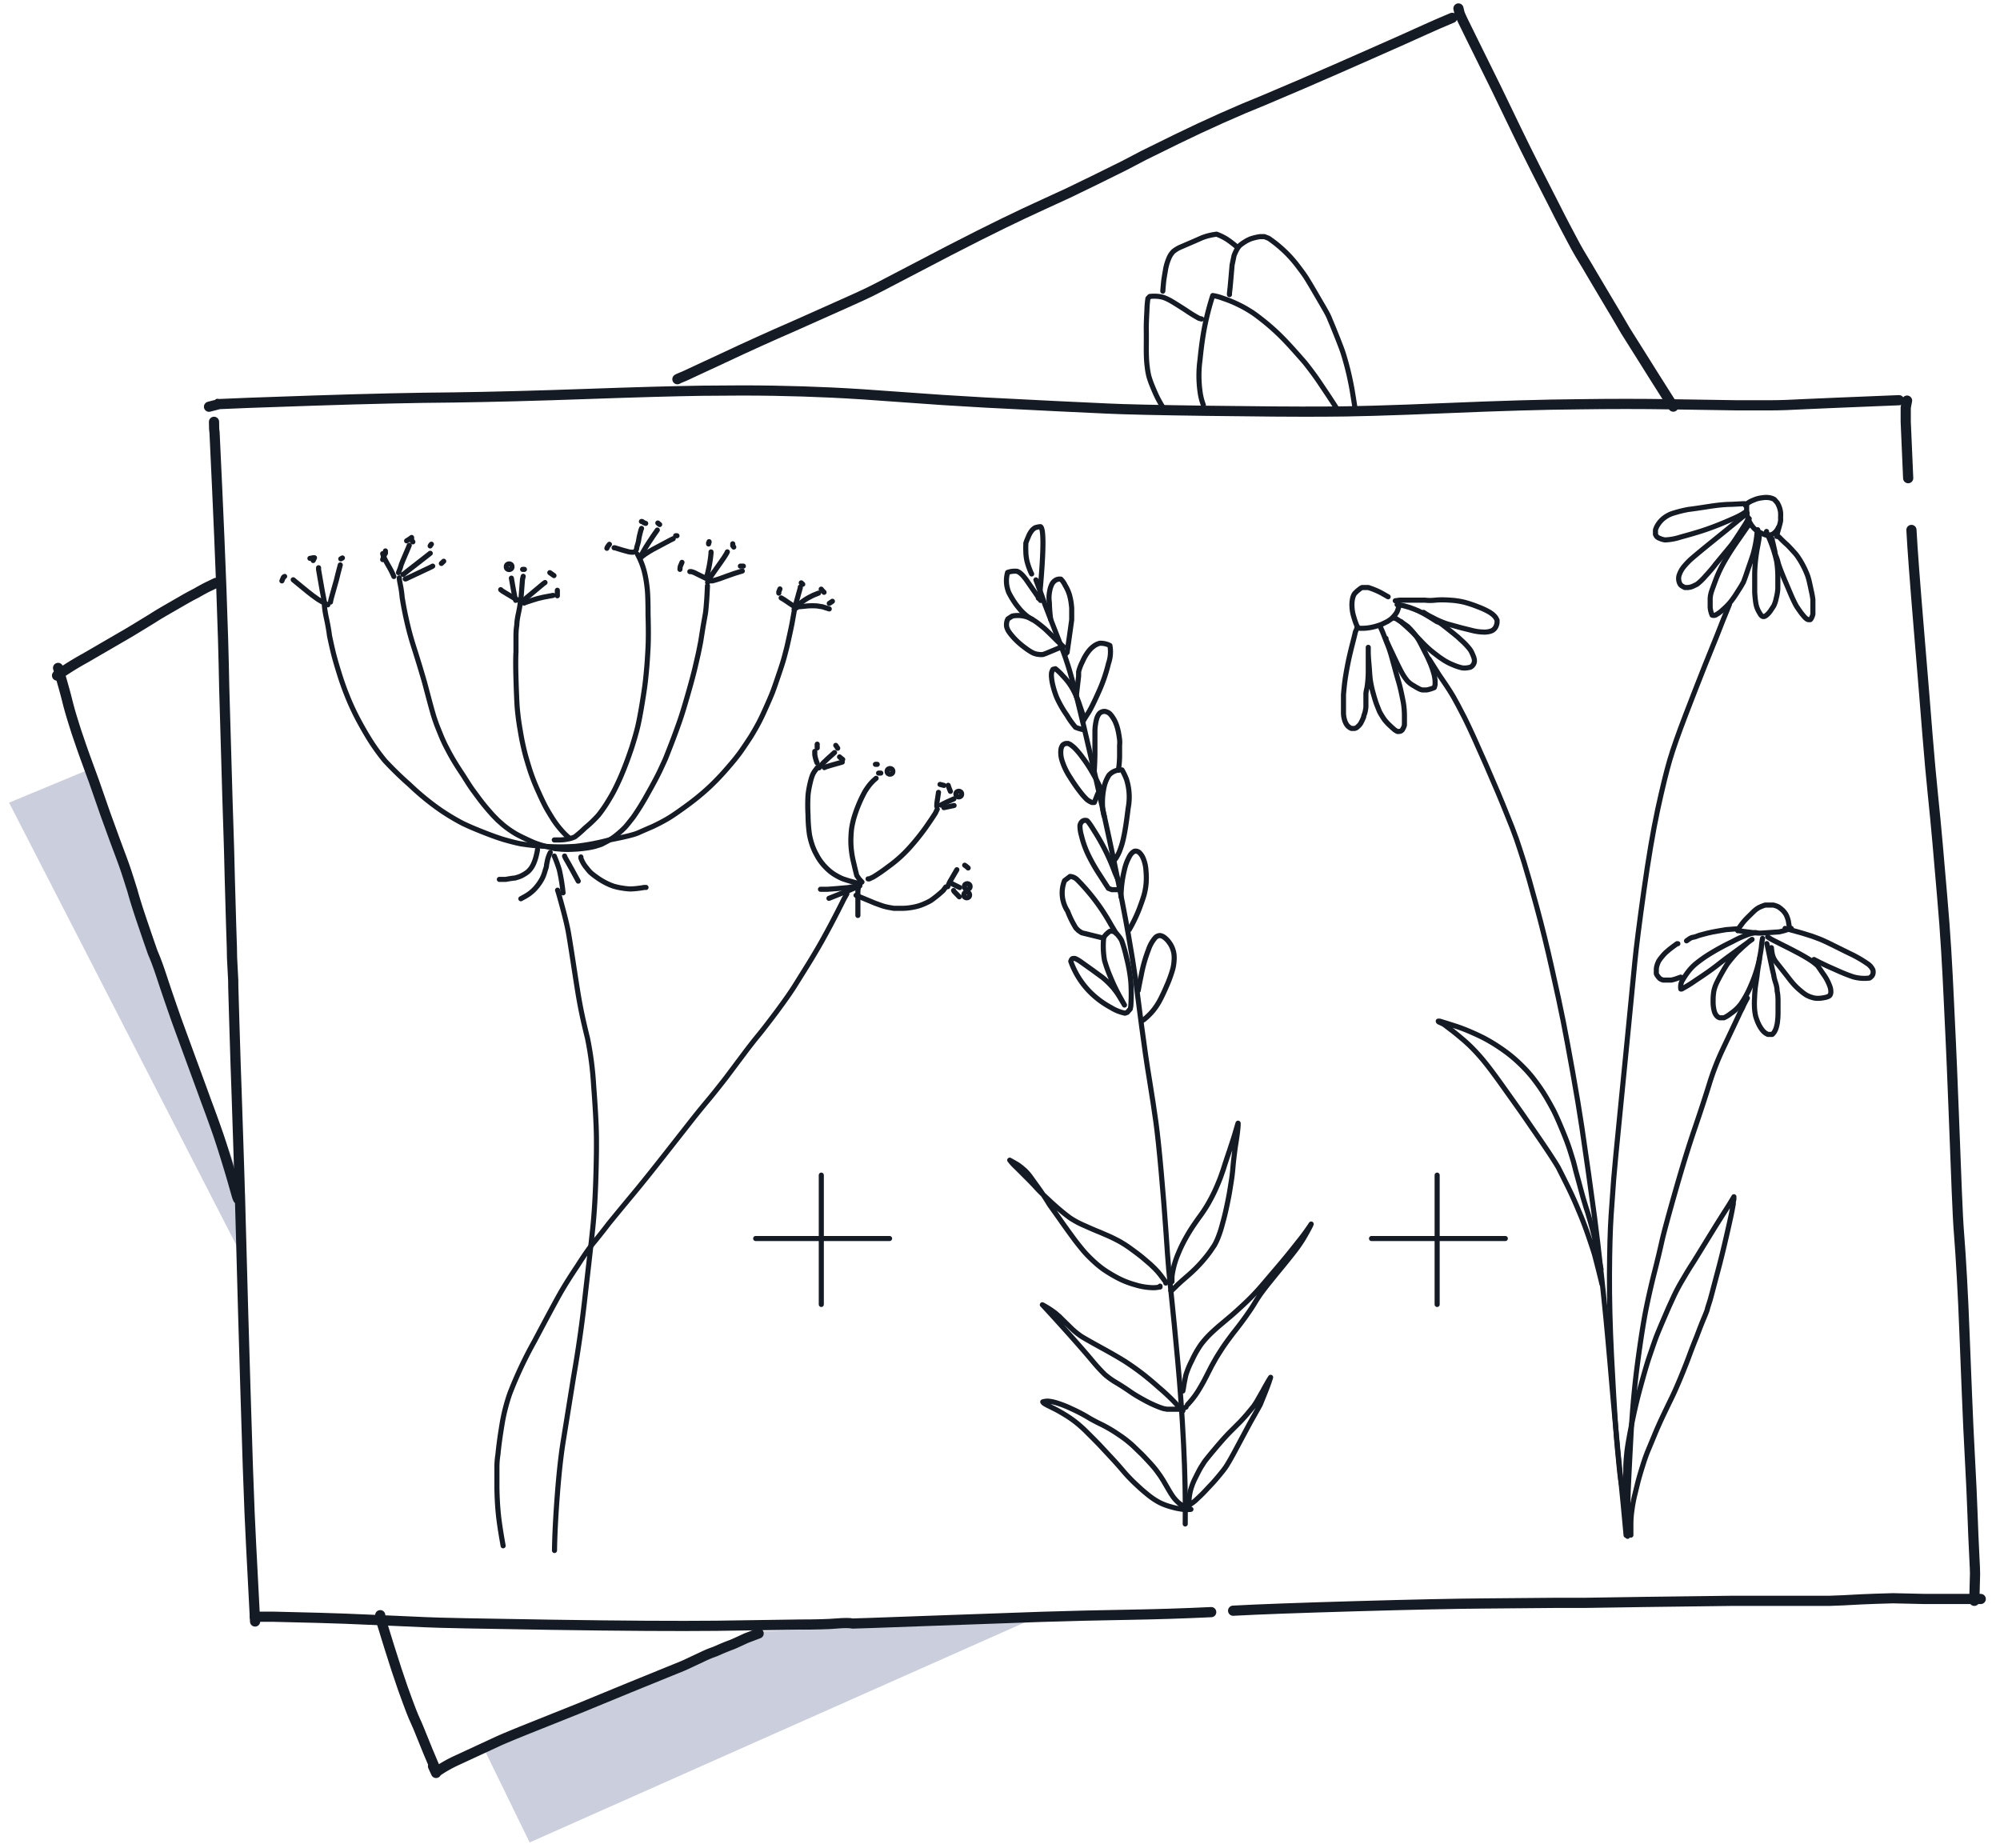 <svg id="Layer_1" data-name="Layer 1" xmlns="http://www.w3.org/2000/svg" viewBox="0 0 196.25 181.33"><defs><style>.cls-1{fill:#cbcfdd;}.cls-2{stroke:#000;stroke-width:0.1px;}.cls-3,.cls-4{fill:none;stroke:#151b24;stroke-linecap:round;stroke-linejoin:round;}.cls-3{stroke-width:0.5px;}</style></defs><title>Skica_homepage_trvalka</title><polygon class="cls-1" points="24.14 124.03 0.89 78.76 8.79 75.48 24.05 117.19 24.14 124.03"/><polygon class="cls-1" points="47.44 171.5 51.97 180.79 100.83 159.08 74.94 160.06 47.44 171.5"/><circle id="STROKE_78d30513-31bf-49b7-9cdf-35fd7a85a2ac" data-name="STROKE 78d30513-31bf-49b7-9cdf-35fd7a85a2ac" class="cls-2" cx="21.33" cy="39.36" r="0.18"/><path id="STROKE_7c3b68a7-7396-4cd0-acf8-956a126ff435" data-name="STROKE 7c3b68a7-7396-4cd0-acf8-956a126ff435" class="cls-3" d="M118.08,39.74a5.8,5.8,0,0,1-.33-1.34,11.45,11.45,0,0,1,0-3.08q.19-1.89.44-3.18A27.81,27.81,0,0,1,119,29a4.82,4.82,0,0,1,1,.27,11.56,11.56,0,0,1,1.27.5q.53.25.85.43t.73.44q.4.26,1.14.85t1.42,1.24q.68.65,1.53,1.6t1.11,1.26q.25.31.62.8t.82,1.15l.85,1.27q.4.6,1,1.55"/><path id="STROKE_2b76f112-3207-4e20-ae69-7e60bbd974ee" data-name="STROKE 2b76f112-3207-4e20-ae69-7e60bbd974ee" class="cls-3" d="M117.91,31.3l-.25-.06a14.35,14.35,0,0,1-1.3-.8q-1.24-.8-1.62-1a4.73,4.73,0,0,0-.56-.25,2.91,2.91,0,0,0-.48-.1,3.66,3.66,0,0,0-.88,0l-.18.19a9.59,9.59,0,0,0-.1,1.23q-.07,1.22-.06,1.83t0,1.82q0,1.21.09,1.81a6.7,6.7,0,0,0,.16.94,8.2,8.2,0,0,0,.3.87q.21.52.43,1t.7,1.28"/><path id="STROKE_43b27d61-248f-43da-908d-83f154c136dd" data-name="STROKE 43b27d61-248f-43da-908d-83f154c136dd" class="cls-3" d="M120.64,28.91v-.13l.07-.62.07-.78.12-1.38.19-.92a4.64,4.64,0,0,1,.3-.64,2.17,2.17,0,0,1,.22-.31,2.91,2.91,0,0,1,.45-.34,3.47,3.47,0,0,1,.66-.35,5.17,5.17,0,0,1,.92-.22l.43,0,.41.16a12.17,12.17,0,0,1,1.4,1.11,11.4,11.4,0,0,1,1.38,1.5q.64.83.89,1.22t.87,1.45q.62,1.06,1,1.72t.49,1q.15.33.59,1.43t.6,1.55q.16.45.38,1.25t.37,1.51q.15.7.23,1.17t.33,2.06"/><path id="STROKE_e3abd219-884e-42c4-9312-a88bfaa8f17c" data-name="STROKE e3abd219-884e-42c4-9312-a88bfaa8f17c" class="cls-3" d="M114.1,28.57q.06-.74.09-1t.16-1a5,5,0,0,1,.34-1.21,2.08,2.08,0,0,1,.45-.69,3,3,0,0,1,.74-.44l.74-.32.56-.24.77-.34a5.91,5.91,0,0,1,1.43-.35,5.55,5.55,0,0,1,1,.49,9.72,9.72,0,0,1,.9.68"/><path id="STROKE_dd353c6f-5e47-4b99-98d8-acef12b2b73c" data-name="STROKE dd353c6f-5e47-4b99-98d8-acef12b2b73c" class="cls-4" d="M20.51,39.91l1-.26q1.12-.07,9.22-.34T44.5,39q5.72-.08,13-.34t11.41-.32q4.12-.05,7,0t5.68.18q2.76.13,6.82.44t8.27.54l6.9.35,5.1.24q2.4.12,9.79.22t11.36.08q4,0,12-.34t13-.38q4.91-.07,9.06,0l6.46.1q2.31,0,3.5,0t3.38-.12l2.76-.12,6.35-.26"/><path id="STROKE_d52f3fab-6dc1-4842-9cdf-9db431ddb394" data-name="STROKE d52f3fab-6dc1-4842-9cdf-9db431ddb394" class="cls-4" d="M21,41.39q0,.78.05,1l.26,5.57q.21,4.55.41,9.78T22,67.4q.13,4.44.19,6.54t.13,4.5q.07,2.4.11,3.43t.12,4.4q.09,3.37.13,4.52t.07,2.13q0,1,.08,2.24t.06,1.65q0,.38.09,3.12t.14,4.52q.06,1.77.09,2.57t.15,4.52q.13,3.72.28,9.29t.22,8l.22,7.42q.15,5,.24,7.67t.17,4.52q.08,1.86.15,3.17t.14,2.69q.07,1.39.25,4.81"/><path id="STROKE_0d12fdc7-3233-4b3b-a2c5-1078d0b50064" data-name="STROKE 0d12fdc7-3233-4b3b-a2c5-1078d0b50064" class="cls-4" d="M25,158.64l1.8,0,4.46.11q2.83.08,4.87.18l2.95.13,2.68.12q1.77.09,12.31.25t16.26.1l8.1-.12q2.39,0,3.62-.1t1.6,0q.38,0,7.43-.26l11.21-.4q4.15-.13,8.36-.2t8.2-.26"/><path id="STROKE_783de203-b8a7-4483-8a3c-2f8f0731fe82" data-name="STROKE 783de203-b8a7-4483-8a3c-2f8f0731fe82" class="cls-4" d="M121,158.05q3.66-.2,12-.44t12.71-.27l7-.06,2.81,0,5.92-.09,8.69-.11,5.71,0,3.71,0,1.33-.05,1.69-.09q1.22-.06,3.17-.11l3.17.07h2.51l2.94,0"/><path id="STROKE_4824f288-ec01-44a2-88fa-a249cc08cb4f" data-name="STROKE 4824f288-ec01-44a2-88fa-a249cc08cb4f" class="cls-4" d="M187.13,39.31,187,40l0,1.39q0,.26.24,5.53"/><path id="STROKE_33ba0f5b-c53c-439c-995f-afda43f037b6" data-name="STROKE 33ba0f5b-c53c-439c-995f-afda43f037b6" class="cls-4" d="M187.56,52q.14,2.69.73,9.77t.85,10.41q.27,3.33.52,5.74t.46,4.78q.2,2.37.45,5.21t.4,5.34q.15,2.49.25,4.72t.19,4q.09,1.81.29,6.94t.31,8q.11,2.83.23,4.29t.27,4.13q.15,2.68.25,5.36l.24,6q.13,3.34.3,6.44t.25,5.36q.08,2.26.17,4t.08,1.94q0,.2-.07,2.65"/><path id="STROKE_79cf8a5f-cd5d-40bd-b035-907148bfc078" data-name="STROKE 79cf8a5f-cd5d-40bd-b035-907148bfc078" class="cls-4" d="M37.31,158.49l0,.24q.07.26.87,2.82t1.34,4.09q.55,1.53.81,2.2t.45,1.07q.19.4.56,1.33t.64,1.58l.71,1.68"/><path id="STROKE_803acb43-0954-4bb7-b8d6-54b686276174" data-name="STROKE 803acb43-0954-4bb7-b8d6-54b686276174" class="cls-4" d="M43,173.75a13.07,13.07,0,0,1,1.79-1l2.16-1,1.9-.88q.81-.37,3-1.25l5-2,4.86-2,3.44-1.4,1.82-.74q.44-.19,1.06-.49l1.13-.53q.51-.23.78-.32t.75-.31q.49-.21.91-.37a6.81,6.81,0,0,0,.63-.26l1-.46,1.21-.46"/><path id="STROKE_7ea898eb-922a-428d-aeda-968f5b7f7f93" data-name="STROKE 7ea898eb-922a-428d-aeda-968f5b7f7f93" class="cls-4" d="M23.36,117.64a2.28,2.28,0,0,1-.09-.22l-.06-.2-.31-1.09q-.28-1-.78-2.61T21.3,111q-.33-.94-.67-1.87l-.49-1.32q-.14-.4-1-2.74t-1.83-5q-.93-2.66-1.42-4.16T15,93.5q-.31-.87-1-2.9t-1-3.18q-.36-1.15-.58-1.82t-.55-1.55l-.61-1.64-.93-2.56L9.21,76.63l-.87-2.38Q8,73.3,7.86,72.88L7.56,72q-.16-.48-.46-1.45t-.52-1.87q-.22-.9-.88-3.14"/><path id="STROKE_60b9872e-415f-434b-a066-e54b49c29671" data-name="STROKE 60b9872e-415f-434b-a066-e54b49c29671" class="cls-4" d="M5.6,66.29a29.44,29.44,0,0,1,2.73-1.7l3.34-1.94q1.05-.6,1.94-1.15L15,60.65q.47-.31,1.34-.81l1.56-.9q.69-.4,1.32-.72.8-.46,1.26-.68l.71-.34"/><path id="STROKE_68516b37-a679-427e-8d36-bac7daa94972" data-name="STROKE 68516b37-a679-427e-8d36-bac7daa94972" class="cls-4" d="M66.47,37.21l.17-.09.51-.21L71,35.12Q74.44,33.5,77.89,32L83,29.72q1.66-.74,2.39-1.1t2.67-1.38l5.06-2.64q3.12-1.61,5.32-2.68t3.9-1.84l2.48-1.14,2.68-1.3,2.81-1.39,1.91-1,3.21-1.58q2.21-1.08,4.45-2.08T124,9.84l3.78-1.61,3.36-1.46,3.29-1.45,3.14-1.39,2.35-1.06q1.08-.49,2.58-1.12"/><path id="STROKE_8a89ec71-ba09-4080-9d03-0f502f8c7917" data-name="STROKE 8a89ec71-ba09-4080-9d03-0f502f8c7917" class="cls-4" d="M143.11.83l.11.46q.08.28,1.09,2.3t2.47,5q1.45,3,2.13,4.41t1.83,3.69l1.72,3.37q.56,1.12,1.18,2.3t.94,1.77q.33.6.64,1.11l.55.91.38.65,1.37,2.31q1.23,2.05,2,3.38L161.1,35q.71,1.15,3.09,4.9"/><path id="STROKE_bb0835b7-6dbf-4059-a41a-6e99b85f617d" data-name="STROKE bb0835b7-6dbf-4059-a41a-6e99b85f617d" class="cls-4" d="M42.49,173.31l.3.66"/><path id="STROKE_cc3da6fb-9dde-4b64-95d3-0a322fc0c428" data-name="STROKE cc3da6fb-9dde-4b64-95d3-0a322fc0c428" class="cls-3" d="M31.83,59.29q0,.44.21,1.42t.29,1.66q.14.68.33,1.49t.59,2.1q.39,1.28.91,2.55a24.6,24.6,0,0,0,1.24,2.57q.72,1.3,1.29,2.13t1.1,1.46A32.78,32.78,0,0,0,40.19,77a25,25,0,0,0,3.11,2.54,22.36,22.36,0,0,0,2,1.2q.77.39,2.17.94t2.21.77q.81.23,1.42.35a22.65,22.65,0,0,0,2.44.25,21.57,21.57,0,0,0,2.92,0,22.17,22.17,0,0,0,3.32-.63Q62,82,62.63,81.72t1.42-.62q.8-.38,1.42-.74t1.85-1.26a23.89,23.89,0,0,0,2.2-1.79,23.38,23.38,0,0,0,1.85-1.93q.88-1,1.38-1.72t.95-1.42q.45-.74.76-1.33t.72-1.52q.41-.92.59-1.37t.59-1.67q.42-1.22.57-1.77t.29-1.11q.13-.56.32-1.44t.23-1.15l.2-1.12"/><path id="STROKE_c52b3e5b-144f-4848-a157-37c3789bb21f" data-name="STROKE c52b3e5b-144f-4848-a157-37c3789bb21f" class="cls-3" d="M39.18,56.7q0,.18.11.71t.17,1.19q.1.66.27,1.5t.38,1.67q.21.83.51,1.77t.6,1.93q.3,1,.45,1.53l.48,1.81q.34,1.26.47,1.65t.22.63q.09.24.4,1t.6,1.3q.29.57.63,1.15t1,1.57q.62,1,.95,1.45t.68.92q.35.46.7.87t.59.67l.46.47.51.45q.29.24.59.45t.63.41q.33.19.92.47t1,.45a11,11,0,0,0,1.14.35l.79.2.69.06a9.73,9.73,0,0,0,1.15,0,11.41,11.41,0,0,0,1.14-.1,8.09,8.09,0,0,0,.93-.17l.49-.15.2-.07.57-.3a6.12,6.12,0,0,0,1-.69,8.83,8.83,0,0,0,.73-.67q.23-.25.81-1a25,25,0,0,0,1.41-2.28q.84-1.48,1.25-2.36t.5-1.09q.09-.22.48-1.22t.66-1.76q.28-.76.52-1.52t.64-2.17q.4-1.41.6-2.26t.33-1.43q.12-.58.23-1.15L69,61.43q.16-.9.21-1.18t.1-.93q.06-.65.11-1.84"/><path id="STROKE_5011e7f8-6f83-4bc6-91ec-b7290c35cd78" data-name="STROKE 5011e7f8-6f83-4bc6-91ec-b7290c35cd78" class="cls-3" d="M54.39,82.42l.33,0h.19a4.79,4.79,0,0,0,1-.13,3,3,0,0,0,.49-.17,10.73,10.73,0,0,0,1-.87A12.1,12.1,0,0,0,58.71,80a12.54,12.54,0,0,0,.76-1.06q.33-.52.6-1t.57-1.13q.3-.63.65-1.52t.72-2q.36-1.14.55-1.92T63,69.09q.23-1.4.31-2.08t.15-1.48q.07-.8.13-2t0-3.23q0-2-.1-2.7a11.33,11.33,0,0,0-.26-1.49,7.45,7.45,0,0,0-.67-1.71"/><path id="STROKE_e9a6f45c-58a7-489a-a2a0-b6c5fe20f61b" data-name="STROKE e9a6f45c-58a7-489a-a2a0-b6c5fe20f61b" class="cls-3" d="M55.81,82.19l-.1-.09a5.85,5.85,0,0,1-.64-.65,8.82,8.82,0,0,1-.93-1.26q-.45-.72-.68-1.17t-.53-1.11q-.3-.66-.47-1.08t-.35-.93q-.18-.51-.49-1.58a23.82,23.82,0,0,1-.56-2.58,24.67,24.67,0,0,1-.32-2.46q-.06-1-.11-2.72t0-2.58q0-.81,0-1.5t.08-1.12q0-.43.16-1.17t.23-1.41"/><path id="STROKE_6e859872-39bc-4c5c-9311-c709a565852e" data-name="STROKE 6e859872-39bc-4c5c-9311-c709a565852e" class="cls-3" d="M52.74,83.37q0,.09-.09.47a4.55,4.55,0,0,1-.23.76,2.63,2.63,0,0,1-.31.59,2.55,2.55,0,0,1-.28.32,2.5,2.5,0,0,1-.4.28,2.76,2.76,0,0,1-.51.25l-.4.12q-.17,0-.9.13H49"/><path id="STROKE_d4c7e34a-c539-462c-81cb-19381c1f12ef" data-name="STROKE d4c7e34a-c539-462c-81cb-19381c1f12ef" class="cls-3" d="M54,83.65a3.45,3.45,0,0,0-.27.72l-.1.49q0,.21-.12.5a5.16,5.16,0,0,1-.19.59,3.64,3.64,0,0,1-.36.66,4.57,4.57,0,0,1-.5.63,3.79,3.79,0,0,1-.51.45,4.69,4.69,0,0,1-.53.33l-.31.17"/><path id="STROKE_2fdabccf-c355-49aa-aef7-189b76b8e771" data-name="STROKE 2fdabccf-c355-49aa-aef7-189b76b8e771" class="cls-3" d="M54.39,84a14,14,0,0,1,.49,1.34,18.27,18.27,0,0,1,.37,2.27"/><path id="STROKE_921254c9-7024-41ec-83ac-d3fd9906b306" data-name="STROKE 921254c9-7024-41ec-83ac-d3fd9906b306" class="cls-3" d="M55.4,84a1.84,1.84,0,0,0,.13.28l.28.49.32.57.2.37.41.75"/><path id="STROKE_b19c37f4-dfc2-4194-a1d0-de4ed4042893" data-name="STROKE b19c37f4-dfc2-4194-a1d0-de4ed4042893" class="cls-3" d="M57,84.09l0,.11a3.05,3.05,0,0,0,.55.95,4.8,4.8,0,0,0,.39.46,6.23,6.23,0,0,0,.59.46,6.44,6.44,0,0,0,.87.54,5.52,5.52,0,0,0,.79.34,5.74,5.74,0,0,0,.84.19,6.35,6.35,0,0,0,.82.09,9,9,0,0,0,1.36-.15l.18,0"/><path id="STROKE_5bb0ce94-9358-492e-a517-d865c65ce23e" data-name="STROKE 5bb0ce94-9358-492e-a517-d865c65ce23e" class="cls-3" d="M54.71,87.35q.07.16.51,1.79t.59,2.56q.16.94.46,2.9t.47,3q.17,1,.36,1.91t.55,2.37a32.36,32.36,0,0,1,.6,4.62q.24,3.11.27,4.85t-.06,4.49q-.09,2.75-.31,4.81t-.7,6.2Q57,131,56.3,135l-1,6.21q-.36,2.17-.61,5.44t-.28,5.49"/><path id="STROKE_67d63f7d-0f1e-4c96-817f-da3decae7695" data-name="STROKE 67d63f7d-0f1e-4c96-817f-da3decae7695" class="cls-3" d="M49.37,151.68q-.37-2.06-.48-3.22T48.76,146q0-1.33,0-2t.1-1.28q.06-.62.15-1.3t.29-1.89a18.53,18.53,0,0,1,.72-2.77,40.08,40.08,0,0,1,2.43-5.17q1.91-3.61,2.53-4.7t1.67-2.66q1-1.57,1.63-2.33t1.44-1.82q.86-1.06,2.25-2.73t3.13-3.89l2.63-3.35q.88-1.12,1.62-2t1.89-2.36l1.91-2.55q.76-1,1.29-1.64t1.74-2.25q1.21-1.63,1.8-2.57l1.21-1.94q.62-1,1.14-1.9t1.19-2.16q.67-1.27,1.28-2.5l.3-.54"/><path id="STROKE_7533ab6b-c5a0-461a-8bab-b7588a42041c" data-name="STROKE 7533ab6b-c5a0-461a-8bab-b7588a42041c" class="cls-3" d="M84.58,86.55l-.27-.29-.24-.35s-.12-.45-.31-1.28a9.06,9.06,0,0,1-.27-2.05,10.93,10.93,0,0,1,.07-1.25,9.18,9.18,0,0,1,.21-1,13.23,13.23,0,0,1,1.09-2.64,6.73,6.73,0,0,1,.47-.68,4.54,4.54,0,0,1,.64-.64"/><path id="STROKE_6ed42561-b4c3-473e-bd6d-cb4739276610" data-name="STROKE 6ed42561-b4c3-473e-bd6d-cb4739276610" class="cls-3" d="M85.18,86.24l.12,0,.4-.19a16.06,16.06,0,0,0,1.45-1,12.86,12.86,0,0,0,2.14-1.92,23.1,23.1,0,0,0,1.49-1.85q.58-.82,1-1.48l.19-.4"/><path id="STROKE_9e762a6f-9c7c-4417-9ffb-de82693a268a" data-name="STROKE 9e762a6f-9c7c-4417-9ffb-de82693a268a" class="cls-3" d="M84.4,86.75l-.17-.06-.93-.26-.56-.18a4.58,4.58,0,0,1-.6-.29,4.7,4.7,0,0,1-.63-.41,5.88,5.88,0,0,1-.68-.65,5,5,0,0,1-.69-1,5.72,5.72,0,0,1-.45-1,7.78,7.78,0,0,1-.26-1,14,14,0,0,1-.14-1.9,16.71,16.71,0,0,1,0-2,9,9,0,0,1,.2-1.14,5.85,5.85,0,0,1,.21-.74,3.1,3.1,0,0,1,.13-.28l.1-.16.29-.38"/><path id="STROKE_e8616b1a-7715-4941-a099-dee2bf1c7377" data-name="STROKE e8616b1a-7715-4941-a099-dee2bf1c7377" class="cls-3" d="M84,87.85l.15.07.14.05,1.56.65.69.25q.28.09.62.16l.55.1q.2,0,.72,0a5.69,5.69,0,0,0,1-.08,5.87,5.87,0,0,0,.75-.17,5.67,5.67,0,0,0,.57-.22,6.32,6.32,0,0,0,.58-.29,10.91,10.91,0,0,0,1.23-1l.24-.33"/><path id="STROKE_f69c7b30-6005-4068-ab56-c2c367efb02a" data-name="STROKE f69c7b30-6005-4068-ab56-c2c367efb02a" class="cls-3" d="M83.74,87l-.48.09q-1.38.13-2.07.17l-.68,0"/><path id="STROKE_f41b3c39-ec84-4fb4-af04-1549884ad6d2" data-name="STROKE f41b3c39-ec84-4fb4-af04-1549884ad6d2" class="cls-3" d="M84.37,86.93l-.4.16-.47.2-.88.35-1.28.51"/><path id="STROKE_f3ab7c09-2f44-4234-891e-7dc6cfa6cedc" data-name="STROKE f3ab7c09-2f44-4234-891e-7dc6cfa6cedc" class="cls-3" d="M84.24,87l-.06.42,0,.13,0,.55q0,1.17,0,1.73"/><path id="STROKE_3ef1e1d6-6ab9-46b6-be11-9f569431c279" data-name="STROKE 3ef1e1d6-6ab9-46b6-be11-9f569431c279" class="cls-3" d="M28.77,56.89l.79.65q.71.59,1.11.89l.53.38.32.19.65.35"/><path id="STROKE_27834abd-1856-4bac-8dff-bfc6a02f0fb0" data-name="STROKE 27834abd-1856-4bac-8dff-bfc6a02f0fb0" class="cls-3" d="M31.82,59q-.1-.4-.56-3.1l0-.19"/><path id="STROKE_6abc9b64-616b-445a-9aea-2474959b19d7" data-name="STROKE 6abc9b64-616b-445a-9aea-2474959b19d7" class="cls-3" d="M32.43,59.08q0-.15.32-1.24t.42-1.57l.22-.84"/><path id="STROKE_f51e88b3-d376-4aac-8e1c-e9823a656c9e" data-name="STROKE f51e88b3-d376-4aac-8e1c-e9823a656c9e" class="cls-3" d="M33.44,54.84l.16-.09"/><path id="STROKE_f4f1d25c-1f76-4715-b008-ef3f246c2dfb" data-name="STROKE f4f1d25c-1f76-4715-b008-ef3f246c2dfb" class="cls-3" d="M30.73,55l.13-.27,0,0h0l-.11,0-.34.06"/><path id="STROKE_1dc42fd7-98e6-41fd-8978-d680b3d64df1" data-name="STROKE 1dc42fd7-98e6-41fd-8978-d680b3d64df1" class="cls-3" d="M27.66,57l.15-.35q.1-.09.12-.09h0l-.11.08"/><path id="STROKE_122af831-cb61-4a8d-a2d4-81d0dd86a42e" data-name="STROKE 122af831-cb61-4a8d-a2d4-81d0dd86a42e" class="cls-3" d="M38.65,56.57a8.65,8.65,0,0,0-.5-1q-.31-.53-.53-1l-.07-.24"/><path id="STROKE_bb6b959d-aaef-4b5d-9a31-30560442b942" data-name="STROKE bb6b959d-aaef-4b5d-9a31-30560442b942" class="cls-3" d="M39.1,56.19q.13-.31.17-.44l.07-.23q0-.1.72-1.76l.1-.25"/><path id="STROKE_c47f840a-1347-4629-baa1-10d7d5f5c829" data-name="STROKE c47f840a-1347-4629-baa1-10d7d5f5c829" class="cls-3" d="M39.53,56.36l.06,0q.07-.09,1.26-1l1.37-1.07"/><path id="STROKE_d6d731e3-4c9f-4324-8b3a-4af224baf00f" data-name="STROKE d6d731e3-4c9f-4324-8b3a-4af224baf00f" class="cls-3" d="M39.76,56.81l.05,0,2.4-1.13.25-.13"/><path id="STROKE_b7b3cf73-8b2e-403d-847b-ecd6e4941e65" data-name="STROKE b7b3cf73-8b2e-403d-847b-ecd6e4941e65" class="cls-3" d="M37.55,54.91l.13-.35.07-.16.07-.11a.17.17,0,0,0,0-.08.92.92,0,0,1,0-.15"/><path id="STROKE_f7244397-38ee-4de3-9825-24cf8bb32c06" data-name="STROKE f7244397-38ee-4de3-9825-24cf8bb32c06" class="cls-3" d="M40.51,53.17,40.39,53a.43.43,0,0,1,0-.1.3.3,0,0,1,0-.09.27.27,0,0,1,0-.07l0,0h0s0,0,0,0l-.16.12-.33.21"/><path id="STROKE_805a8300-16f3-45e8-9546-d56b0790b771" data-name="STROKE 805a8300-16f3-45e8-9546-d56b0790b771" class="cls-3" d="M42.21,53.57l.06-.11.06-.06h0l0,0"/><path id="STROKE_65ce28ff-2a3b-4b64-bd56-3ba80a94d47d" data-name="STROKE 65ce28ff-2a3b-4b64-bd56-3ba80a94d47d" class="cls-3" d="M43.31,55.29l.23-.22"/><path id="STROKE_58d8fc68-1691-4625-85ad-7bdf340ec45e" data-name="STROKE 58d8fc68-1691-4625-85ad-7bdf340ec45e" class="cls-3" d="M50.8,58.88l-.42-.23L49.3,58l-.17-.14"/><path id="STROKE_334105fb-b6ec-4a02-9d06-f5c02acd55a6" data-name="STROKE 334105fb-b6ec-4a02-9d06-f5c02acd55a6" class="cls-3" d="M50.6,58.91q-.06-.15-.23-1.09t-.19-1.09"/><path id="STROKE_6c082444-23e6-4d4e-8c40-9187066196c8" data-name="STROKE 6c082444-23e6-4d4e-8c40-9187066196c8" class="cls-3" d="M51.19,59l-.07-.23q0-.15.15-1.93l.07-.29"/><path id="STROKE_81582eda-c7b4-402d-85da-7306e2ce5e1e" data-name="STROKE 81582eda-c7b4-402d-85da-7306e2ce5e1e" class="cls-3" d="M51.13,59.14q.09-.13,2.17-1.85l.18-.13"/><path id="STROKE_813eca7b-a20a-47c4-8fea-b989f7724879" data-name="STROKE 813eca7b-a20a-47c4-8fea-b989f7724879" class="cls-3" d="M51.43,59.18l.12-.06q.8-.27,1.22-.39t1.51-.31"/><path id="STROKE_9948f71b-9387-409b-b8e8-24cacba29279" data-name="STROKE 9948f71b-9387-409b-b8e8-24cacba29279" class="cls-3" d="M54.69,58.46q0-.23,0-.27a.51.51,0,0,1,0-.07s0-.09,0-.2"/><path id="STROKE_bfe28a00-7d1d-430a-8ee9-a8899d7accab" data-name="STROKE bfe28a00-7d1d-430a-8ee9-a8899d7accab" class="cls-3" d="M54.36,56.48l-.17-.12-.24-.17"/><path id="STROKE_b6f2fdbf-f52b-453f-bf15-80a71ad88abb" data-name="STROKE b6f2fdbf-f52b-453f-bf15-80a71ad88abb" class="cls-3" d="M51.46,55.87l-.18,0"/><circle id="STROKE_eb6601ad-5d1d-4d3c-b028-21bea74ade7d" data-name="STROKE eb6601ad-5d1d-4d3c-b028-21bea74ade7d" class="cls-3" cx="49.96" cy="55.61" r="0.28"/><path id="STROKE_d55f6592-499e-4f1a-bc0d-d7baef0307bf" data-name="STROKE d55f6592-499e-4f1a-bc0d-d7baef0307bf" class="cls-3" d="M60.26,53.75l.07,0,.43.13q.3.1.77.22a1.62,1.62,0,0,0,.64.08.33.33,0,0,0,.21-.13,1,1,0,0,0,.09-.21q0-.12.09-.39t.14-.65q.08-.39.19-.78l.06-.17"/><path id="STROKE_c9e055d0-189b-4aca-a386-9b94e54e3b2b" data-name="STROKE c9e055d0-189b-4aca-a386-9b94e54e3b2b" class="cls-3" d="M63,54.48l0-.14.18-.32q.15-.27.43-.7t.49-.74l.4-.57"/><path id="STROKE_ce290959-54b7-4b47-8c6f-5d90c5ae7edc" data-name="STROKE ce290959-54b7-4b47-8c6f-5d90c5ae7edc" class="cls-3" d="M62.88,54.72l.19-.17.25-.18.4-.26.36-.21.34-.18L65.77,53l.29-.14"/><path id="STROKE_7cd499bf-6e5a-41af-a706-fc584de2a108" data-name="STROKE 7cd499bf-6e5a-41af-a706-fc584de2a108" class="cls-3" d="M59.55,53.8l.05-.12a2.24,2.24,0,0,1,.2-.27"/><path id="STROKE_3108299a-8fba-4033-87df-7f1bbb7df295" data-name="STROKE 3108299a-8fba-4033-87df-7f1bbb7df295" class="cls-3" d="M63.36,51.36l-.16-.06L63,51.17v0h-.06"/><path id="STROKE_a7f2af2d-cc92-4229-8cac-07afd31bdb3f" data-name="STROKE a7f2af2d-cc92-4229-8cac-07afd31bdb3f" class="cls-3" d="M64.73,51.47l-.12-.09-.06-.06,0,0v0l0,0v0"/><path id="STROKE_ad101790-844d-44d4-9f87-7018924aec18" data-name="STROKE ad101790-844d-44d4-9f87-7018924aec18" class="cls-3" d="M66.43,52.57h0l0,0h0l-.13,0"/><path id="STROKE_03577f16-ad67-4e72-a112-eeadc2abb735" data-name="STROKE 03577f16-ad67-4e72-a112-eeadc2abb735" class="cls-3" d="M67.69,56.09h.14a2,2,0,0,1,.52.21l.92.45a3.26,3.26,0,0,0,.21-.69,13,13,0,0,0,.29-1.78l0-.12"/><path id="STROKE_8d1ed17f-efb3-408d-a984-4afced643cba" data-name="STROKE 8d1ed17f-efb3-408d-a984-4afced643cba" class="cls-3" d="M69.43,57.15s.08-.16.17-.33.27-.44.52-.79l.67-.95q.3-.42.51-.78l.07-.15"/><path id="STROKE_fa941521-825a-43da-a4bb-4076bd9e038a" data-name="STROKE fa941521-825a-43da-a4bb-4076bd9e038a" class="cls-3" d="M69.59,57,69.9,57l.39-.11.32-.1.57-.21.88-.31.78-.24"/><path id="STROKE_995e8e82-cb06-4e38-962b-566a7b74d657" data-name="STROKE 995e8e82-cb06-4e38-962b-566a7b74d657" class="cls-3" d="M72,53.68l-.1-.13,0-.08a.23.23,0,0,0,0-.11"/><path id="STROKE_90b56689-827b-4b7c-94d3-773223a0e21a" data-name="STROKE 90b56689-827b-4b7c-94d3-773223a0e21a" class="cls-3" d="M69.53,53.38l0-.11.05-.05,0-.07"/><path id="STROKE_82a4cb09-e71e-4f4f-be79-110035f97eef" data-name="STROKE 82a4cb09-e71e-4f4f-be79-110035f97eef" class="cls-3" d="M66.72,55.87q0-.26.07-.38l.13-.31"/><path id="STROKE_0ff25b35-cb67-4fcb-9a2f-a1d2981476ca" data-name="STROKE 0ff25b35-cb67-4fcb-9a2f-a1d2981476ca" class="cls-3" d="M72.65,55.55l.19,0,.1,0"/><path id="STROKE_9ce15b3a-2702-4d04-b912-78fedbb842f9" data-name="STROKE 9ce15b3a-2702-4d04-b912-78fedbb842f9" class="cls-3" d="M76.65,58.67l.27.16.27.18.2.14.76.5"/><path id="STROKE_bda37279-e335-45fd-8165-cc6e4f18d8a3" data-name="STROKE bda37279-e335-45fd-8165-cc6e4f18d8a3" class="cls-3" d="M77.92,59.79q.07-.13.61-2.12v-.07"/><path id="STROKE_65b70395-f5b3-4c36-96fc-250af2ba0e26" data-name="STROKE 65b70395-f5b3-4c36-96fc-250af2ba0e26" class="cls-3" d="M78.28,59.38l.42-.32a5.85,5.85,0,0,1,.65-.42l.45-.23.52-.21"/><path id="STROKE_f91f6aac-4e20-49c9-a42e-f66d0cbbc54b" data-name="STROKE f91f6aac-4e20-49c9-a42e-f66d0cbbc54b" class="cls-3" d="M78.25,59.54q.25,0,.95-.08a6.42,6.42,0,0,1,1,0l.5.08.67.21"/><path id="STROKE_72704147-4af9-4dbb-9a9c-08ce03e851ea" data-name="STROKE 72704147-4af9-4dbb-9a9c-08ce03e851ea" class="cls-3" d="M81.68,59l-.31.21"/><path id="STROKE_d791fa64-d049-47f7-8a18-bf152ebb8f66" data-name="STROKE d791fa64-d049-47f7-8a18-bf152ebb8f66" class="cls-3" d="M80.86,58.12a3,3,0,0,1-.28-.31"/><path id="STROKE_c6f49468-834c-4980-9f80-744b7d8479a1" data-name="STROKE c6f49468-834c-4980-9f80-744b7d8479a1" class="cls-3" d="M78.77,57.33l-.15-.14"/><path id="STROKE_11c0cbf6-fa88-404f-ba45-725821b1b897" data-name="STROKE 11c0cbf6-fa88-404f-ba45-725821b1b897" class="cls-3" d="M76.42,58.2a.8.8,0,0,1,0-.08v-.05l.11-.28"/><path id="STROKE_8fc66b5e-edf5-4825-bdb4-f91396e4dfb2" data-name="STROKE 8fc66b5e-edf5-4825-bdb4-f91396e4dfb2" class="cls-3" d="M80.17,74.85a3.63,3.63,0,0,1-.22-.8v-.32"/><path id="STROKE_bf3f1d12-b62b-4067-b4cf-7d400afe3264" data-name="STROKE bf3f1d12-b62b-4067-b4cf-7d400afe3264" class="cls-3" d="M80.38,75.34q.21-.28.42-.5t1.09-1"/><path id="STROKE_892af976-b218-4be0-89f7-9fdc07691c44" data-name="STROKE 892af976-b218-4be0-89f7-9fdc07691c44" class="cls-3" d="M80.89,75.32l.15-.07q.22-.08,1.61-.47"/><path id="STROKE_591b7f0e-6cf0-4cd5-996d-88f939472f7e" data-name="STROKE 591b7f0e-6cf0-4cd5-996d-88f939472f7e" class="cls-3" d="M82.69,74.52l-.1-.07-.21-.18"/><path id="STROKE_951d3a3e-0a9e-4a6e-bd5d-15d5c94677f1" data-name="STROKE 951d3a3e-0a9e-4a6e-bd5d-15d5c94677f1" class="cls-3" d="M82.2,73.42a3.27,3.27,0,0,0-.19-.28"/><path id="STROKE_f87fa90e-6724-4d23-ac3c-4af33dddac9b" data-name="STROKE f87fa90e-6724-4d23-ac3c-4af33dddac9b" class="cls-3" d="M80.19,73.39a3.6,3.6,0,0,1,0-.37"/><path id="STROKE_87c3b778-5927-4c75-9885-476e28e0701d" data-name="STROKE 87c3b778-5927-4c75-9885-476e28e0701d" class="cls-3" d="M86.08,75l-.18,0"/><path id="STROKE_c92617e8-d81c-4107-a7f3-e6e6683e54aa" data-name="STROKE c92617e8-d81c-4107-a7f3-e6e6683e54aa" class="cls-3" d="M86.21,75.86h.22"/><circle id="STROKE_f698308a-0c21-42f5-9114-494d971ece1e" data-name="STROKE f698308a-0c21-42f5-9114-494d971ece1e" class="cls-3" cx="87.33" cy="75.69" r="0.28"/><path id="STROKE_adb49a6f-7a04-4ae7-999b-54f12337ad15" data-name="STROKE adb49a6f-7a04-4ae7-999b-54f12337ad15" class="cls-3" d="M91.92,79.12a4.26,4.26,0,0,1,.07-.7q.08-.53.1-.67"/><path id="STROKE_fc45d2cf-265a-4b9a-b4d8-4ac5f23629ae" data-name="STROKE fc45d2cf-265a-4b9a-b4d8-4ac5f23629ae" class="cls-3" d="M92.33,79l.19-.11q.19-.11,1.08-.5"/><path id="STROKE_cb3f49c1-984a-413e-a9a2-7e37606981b7" data-name="STROKE cb3f49c1-984a-413e-a9a2-7e37606981b7" class="cls-3" d="M92.62,79.25l1-.21"/><path id="STROKE_7230e85a-4d17-488c-91cc-25c006181d06" data-name="STROKE 7230e85a-4d17-488c-91cc-25c006181d06" class="cls-3" d="M93,87l.06-.16.12-.28.71-1.22"/><path id="STROKE_b699248e-5033-438c-983e-8399fba9f696" data-name="STROKE b699248e-5033-438c-983e-8399fba9f696" class="cls-3" d="M93.39,86.7l.17.09.61.3"/><path id="STROKE_fe589a24-5666-4053-9183-95bee910848d" data-name="STROKE fe589a24-5666-4053-9183-95bee910848d" class="cls-3" d="M93.57,87.38l.07.11.49.51"/><circle id="STROKE_9f41ca19-0f7c-4c63-8d7f-869add869d53" data-name="STROKE 9f41ca19-0f7c-4c63-8d7f-869add869d53" class="cls-3" cx="94.86" cy="87.82" r="0.28"/><circle id="STROKE_38f9818e-623e-4d3b-bc71-c693fc288946" data-name="STROKE 38f9818e-623e-4d3b-bc71-c693fc288946" class="cls-3" cx="94.91" cy="86.99" r="0.28"/><path id="STROKE_1f52b63f-9d68-4c26-8732-d36808f895c0" data-name="STROKE 1f52b63f-9d68-4c26-8732-d36808f895c0" class="cls-3" d="M95,85.17a2.35,2.35,0,0,0-.34-.27"/><circle id="STROKE_ab4f28f7-d248-4d67-b12a-2253052d7f52" data-name="STROKE ab4f28f7-d248-4d67-b12a-2253052d7f52" class="cls-3" cx="94.08" cy="77.92" r="0.28"/><path id="STROKE_0b0c7796-2663-4633-ae55-0272e5f80b27" data-name="STROKE 0b0c7796-2663-4633-ae55-0272e5f80b27" class="cls-3" d="M93.26,77.65a6.05,6.05,0,0,1-.22-.59"/><path id="STROKE_79b1dfe4-41d5-49a0-a219-1bd4a35c79ca" data-name="STROKE 79b1dfe4-41d5-49a0-a219-1bd4a35c79ca" class="cls-3" d="M92.63,77.07l-.39-.1"/><path id="STROKE_66a46173-1daa-4d51-b5f9-bd15948447d8" data-name="STROKE 66a46173-1daa-4d51-b5f9-bd15948447d8" class="cls-3" d="M116.3,149.54q.05-3.58-.16-7.81t-.58-8.22q-.37-4-.57-5.89t-.31-3.06q-.1-1.17-.27-3.7t-.46-5.78q-.29-3.26-.53-5t-.63-4.13q-.39-2.35-.78-5.35T111.41,96q-.21-1.55-.69-4.29t-1.39-7.11q-.91-4.36-2.05-9.32t-1.66-7q-.51-2-.81-2.94T104.35,64q-.16-.44-.31-.81l-.88-2.25q-.74-1.88-1-2.68l-.51-1.36"/><path id="STROKE_51bdfeaa-067d-4795-bab4-999969e17ed1" data-name="STROKE 51bdfeaa-067d-4795-bab4-999969e17ed1" class="cls-3" d="M110.91,99l-.3.34-.22.08a4.24,4.24,0,0,1-1.37-.55,8.79,8.79,0,0,1-2.18-1.65,8.24,8.24,0,0,1-1.77-2.89q.08-.25.19-.27a.53.53,0,0,1,.25,0,3.14,3.14,0,0,1,.59.35l1.07.76q.63.46,1,.73a8.4,8.4,0,0,1,.66.6q.33.34.45.49l.28.37q.16.22.45.71l.33.55-.48-.87a18.65,18.65,0,0,1-.91-1.91,13.7,13.7,0,0,1-.57-1.61,8,8,0,0,1-.08-2.2l.09-.17a2.3,2.3,0,0,1,.52-.48.53.53,0,0,1,.22,0,.77.77,0,0,1,.23.07,1.38,1.38,0,0,1,.35.33,2.67,2.67,0,0,1,.35.51,12.9,12.9,0,0,1,.47,1.64,15.58,15.58,0,0,1,.43,2.37,18,18,0,0,1,0,2.44l-.05.24"/><path id="STROKE_8085ab17-635d-4bc2-b15f-df0e191a645f" data-name="STROKE 8085ab17-635d-4bc2-b15f-df0e191a645f" class="cls-3" d="M111.69,97.19s.09-.53.3-1.53a14.13,14.13,0,0,1,.7-2.46,3.49,3.49,0,0,1,.67-1.19.67.67,0,0,1,.47-.21.93.93,0,0,1,.43.19,2.12,2.12,0,0,1,.44.45,2.49,2.49,0,0,1,.5,1.22,3.35,3.35,0,0,1,0,.68,4.06,4.06,0,0,1-.09.62q-.07.3-.25.82t-.4,1q-.21.51-.52,1.13a6.58,6.58,0,0,1-.71,1.15,6,6,0,0,1-1,1l-.22.13"/><path id="STROKE_9b330b35-4954-4169-a424-9e581e6c06a3" data-name="STROKE 9b330b35-4954-4169-a424-9e581e6c06a3" class="cls-3" d="M108.27,92.05l-2.12-.52-.33-.22-.24-.24a9.31,9.31,0,0,1-.82-1.66,3.26,3.26,0,0,1-.3-3L105,86a1.13,1.13,0,0,1,.7.32A20.05,20.05,0,0,1,109,90.71l.52.87"/><path id="STROKE_a3f7fadb-4940-4991-a04e-72d2b7fe456d" data-name="STROKE a3f7fadb-4940-4991-a04e-72d2b7fe456d" class="cls-3" d="M110,88a11.6,11.6,0,0,1,.34-2.67,4.79,4.79,0,0,1,.55-1.4,1.12,1.12,0,0,1,.42-.4.56.56,0,0,1,.25,0,.62.62,0,0,1,.23.12,1.64,1.64,0,0,1,.36.51,3.62,3.62,0,0,1,.3,1.29,7.11,7.11,0,0,1,0,1.37,6.71,6.71,0,0,1-.16.89q-.1.4-.48,1.42a15.08,15.08,0,0,1-1,2.09"/><path id="STROKE_019545eb-8210-4252-8511-5ebb748efacf" data-name="STROKE 019545eb-8210-4252-8511-5ebb748efacf" class="cls-3" d="M109.74,87.3l-.64,0-.34-.13-.83-1.29a17.17,17.17,0,0,1-1.22-2.16,9.44,9.44,0,0,1-.59-1.71,3.53,3.53,0,0,1-.15-1,.74.74,0,0,1,.15-.34.49.49,0,0,1,.24-.16.63.63,0,0,1,.26,0q.13,0,.79,1.08a20.59,20.59,0,0,1,2,4.07l.29.65"/><path id="STROKE_59dcbf03-3e88-4ce3-aa67-558111187c26" data-name="STROKE 59dcbf03-3e88-4ce3-aa67-558111187c26" class="cls-3" d="M108.35,80.09a4.56,4.56,0,0,1-.17-1.19,7.13,7.13,0,0,1,.16-1.67,3.52,3.52,0,0,1,.48-1.17,1.56,1.56,0,0,1,1.28-.51,6.64,6.64,0,0,1,.44.93,5.76,5.76,0,0,1,.16,2.82q-.23,1.91-.43,2.81a8,8,0,0,1-.41,1.4,4.22,4.22,0,0,1-.35.69,3.53,3.53,0,0,1-.35.42"/><path id="STROKE_2bf42e57-9fb0-40ff-895f-6f2b1ff45848" data-name="STROKE 2bf42e57-9fb0-40ff-895f-6f2b1ff45848" class="cls-3" d="M107.72,77.88l-.34.86-.24,0a2,2,0,0,1-.48-.28,6.22,6.22,0,0,1-.6-.67A15.69,15.69,0,0,1,105,76.27a6.41,6.41,0,0,1-.8-1.68,2.57,2.57,0,0,1-.1-1,1,1,0,0,1,.17-.47.63.63,0,0,1,.35-.17l.19,0,.19.09a3.84,3.84,0,0,1,.46.37,8,8,0,0,1,.75.9,13,13,0,0,1,.9,1.35q.39.67.51.92l.41.83"/><path id="STROKE_36b7e005-cf38-4467-8e48-83e8d1a5898e" data-name="STROKE 36b7e005-cf38-4467-8e48-83e8d1a5898e" class="cls-3" d="M107.37,75.71s.07-1,.07-1.86,0-1.57,0-2.13a5.15,5.15,0,0,1,.17-1.19,1.56,1.56,0,0,1,.24-.49.67.67,0,0,1,.31-.2.61.61,0,0,1,.4,0,.94.94,0,0,1,.35.2,2.16,2.16,0,0,1,.28.36,3,3,0,0,1,.24.42,4.46,4.46,0,0,1,.17.45,5.23,5.23,0,0,1,.16.65q.07.39.1.65t0,.56q0,.3,0,1.08a9.53,9.53,0,0,1-.12,1.37"/><path id="STROKE_f3a7f568-271e-4f0d-8838-df15e8233ac4" data-name="STROKE f3a7f568-271e-4f0d-8838-df15e8233ac4" class="cls-3" d="M106.25,71.59a5,5,0,0,1-.71-.22,8.13,8.13,0,0,1-.85-1.19,10.48,10.48,0,0,1-1-1.75,8.32,8.32,0,0,1-.37-1.15,4.9,4.9,0,0,1-.14-.81,2.12,2.12,0,0,1,0-.43,1.19,1.19,0,0,1,.14-.36l.24-.06a4.87,4.87,0,0,1,.73.7,5.88,5.88,0,0,1,1,1.34,9.6,9.6,0,0,1,.52,1.15q.17.48.5,1.47"/><path id="STROKE_399a532a-3ae0-4e68-b16b-87d067d8b7d4" data-name="STROKE 399a532a-3ae0-4e68-b16b-87d067d8b7d4" class="cls-3" d="M105.61,68.33l.23-2,0-.41a4.33,4.33,0,0,1,.38-1,4.54,4.54,0,0,1,.67-1.11,2.68,2.68,0,0,1,.54-.48,1.92,1.92,0,0,1,.48-.21,2,2,0,0,1,1,.22,3.45,3.45,0,0,1-.14,1.76,15.73,15.73,0,0,1-1,2.88q-.66,1.48-1,2t-.5.82"/><path id="STROKE_db6887c6-3405-4b3c-afa4-763c4ab32cca" data-name="STROKE db6887c6-3405-4b3c-afa4-763c4ab32cca" class="cls-3" d="M104.31,63.42l-1.68.7-.28.1a1.55,1.55,0,0,1-.39,0,1.88,1.88,0,0,1-.61-.16,4.85,4.85,0,0,1-.73-.47,8.06,8.06,0,0,1-.76-.62,6.49,6.49,0,0,1-.56-.59,4.09,4.09,0,0,1-.36-.48,1.64,1.64,0,0,1-.16-.39,1.12,1.12,0,0,1,0-.42.9.9,0,0,1,.13-.37l.42-.27a2.86,2.86,0,0,1,1.1,0,2.73,2.73,0,0,1,.78.28,6.23,6.23,0,0,1,.75.51q.41.32.64.53t1.18,1.16l.56.52"/><path id="STROKE_ad6f54fb-0570-486e-be34-31fae4290bde" data-name="STROKE ad6f54fb-0570-486e-be34-31fae4290bde" class="cls-3" d="M103.1,60.78a14.11,14.11,0,0,1-.13-1.64A3.28,3.28,0,0,1,103,58a2.43,2.43,0,0,1,.25-.74,1,1,0,0,1,.3-.31.71.71,0,0,1,.32-.12.72.72,0,0,1,.23,0,2.16,2.16,0,0,1,.42.61,3.9,3.9,0,0,1,.44,1q.1.39.14.68t.06.54q0,.26,0,.68t0,.49s-.15,1.11-.45,3.19l-.18.19"/><path id="STROKE_636be3df-dec7-4aaf-8e88-e7f0f2478480" data-name="STROKE 636be3df-dec7-4aaf-8e88-e7f0f2478480" class="cls-3" d="M101.29,60.78a3,3,0,0,1-.64-.43,5.17,5.17,0,0,1-.48-.46q-.19-.21-.48-.59A8.87,8.87,0,0,1,99,58.17a3,3,0,0,1-.13-2,2.08,2.08,0,0,1,.94-.11,1.29,1.29,0,0,1,.32.19,2.51,2.51,0,0,1,.31.31l.22.27.69,1,.76,1.09"/><path id="STROKE_1b286f89-6630-4374-88a7-0304d3e77ce9" data-name="STROKE 1b286f89-6630-4374-88a7-0304d3e77ce9" class="cls-3" d="M101.23,56.32a6.85,6.85,0,0,1-.45-1.23,4.57,4.57,0,0,1-.12-1,6.23,6.23,0,0,1,0-.63q0-.1,0-.16a4.73,4.73,0,0,1,.23-.59,2.35,2.35,0,0,1,.4-.7,1.5,1.5,0,0,1,.27-.22,1.9,1.9,0,0,1,.54-.11q.51.3-.07,6.62l-.14.4"/><path id="STROKE_69e4fd1d-b6bb-48b6-a0a6-522a1e021433" data-name="STROKE 69e4fd1d-b6bb-48b6-a0a6-522a1e021433" class="cls-3" d="M116.07,136.49l.05-.26.07-.45q.09-.47.17-.84a8.44,8.44,0,0,1,.6-1.45,9.67,9.67,0,0,1,.9-1.58,9.29,9.29,0,0,1,.78-.9q.4-.4,1-.92l1-.84q.38-.31,1.35-1.21a22.44,22.44,0,0,0,1.85-1.92l1.78-2.09q.9-1.07,1.8-2.22a20.93,20.93,0,0,0,1.24-1.7,3.14,3.14,0,0,1-.2.42q-.23.44-.56,1a13.83,13.83,0,0,1-.81,1.18q-.49.64-1.32,1.65t-1.39,1.71q-.55.7-.82,1.1t-.47.74q-.2.35-.77,1.16T121,130.82q-.72.95-1.06,1.47t-.63,1l-.42.75-.48.94q-.35.7-.75,1.36a8.18,8.18,0,0,1-.7,1q-.3.36-.44.5"/><path id="STROKE_40b7ae4a-e943-4f16-a0ae-e3db6a1b4f5b" data-name="STROKE 40b7ae4a-e943-4f16-a0ae-e3db6a1b4f5b" class="cls-3" d="M116.07,138.43l0,0-.23-.22-.64-.68a19.74,19.74,0,0,0-1.47-1.37q-1-.89-1.78-1.48t-1.57-1.1q-.81-.51-2.23-1.29t-2-1.13a7.18,7.18,0,0,1-1-.8l-.79-.77-.4-.4-.41-.35a9,9,0,0,0-1.27-.81q.74.78,2.38,2.61t2.49,2.85a17.83,17.83,0,0,0,1.25,1.37,7.46,7.46,0,0,0,1.15.82q.76.46,1.3.84t1.33.81a11.8,11.8,0,0,0,1.31.64,6.63,6.63,0,0,0,.69.25l.33.06q.16,0,1.44,0l.43-.21"/><path id="STROKE_74a68c57-f283-4ca0-b719-7b0222cc2256" data-name="STROKE 74a68c57-f283-4ca0-b719-7b0222cc2256" class="cls-3" d="M116.67,147.83q0-.12,0-.58a5.13,5.13,0,0,1,.15-1,6.17,6.17,0,0,1,.48-1.24q.35-.71.52-1l.33-.52q.17-.26,1.08-1.34t1.46-1.63l1-1q.46-.49.75-.84T123,138q.25-.36.35-.54l.57-1q.47-.87.76-1.31-.19.63-.57,1.58l-.44,1.08q-.05.12-1,1.79l-1.29,2.41q-.39.74-.69,1.26t-.46.75q-.16.23-.64.81t-.89,1l-.59.63q-.18.19-.63.61a4.23,4.23,0,0,1-.66.53,1.57,1.57,0,0,1-.33.15.84.84,0,0,1-.26,0,.78.78,0,0,1-.27-.07,1.87,1.87,0,0,1-.42-.32,3.36,3.36,0,0,1-.48-.56q-.2-.29-.47-.76l-.43-.74-.28-.44-.36-.5q-.24-.33-.67-.8t-.77-.82l-.89-.86a10.87,10.87,0,0,0-1.38-1.08,13.86,13.86,0,0,0-1.68-1q-.84-.4-1.44-.77a15.69,15.69,0,0,0-1.53-.79,10.89,10.89,0,0,0-1.47-.58,4.25,4.25,0,0,0-.81-.17,1.65,1.65,0,0,0-.56.07.48.48,0,0,0,.17.17,3.34,3.34,0,0,0,.4.22l.64.32q.36.18,1,.57a10.57,10.57,0,0,1,1.1.77q.47.38.9.8l.83.83.5.51.93,1q.82.87,1.4,1.56a15.87,15.87,0,0,0,1.39,1.44,16.52,16.52,0,0,0,1.31,1.12,6.67,6.67,0,0,0,.92.58,6,6,0,0,0,1.1.41,7.42,7.42,0,0,0,1.14.24,2.8,2.8,0,0,0,.81,0"/><path id="STROKE_02246767-dc61-4c49-89c8-7747f0db0fb3" data-name="STROKE 02246767-dc61-4c49-89c8-7747f0db0fb3" class="cls-3" d="M115,125.76s0-.11,0-.2,0-.19,0-.28a6.75,6.75,0,0,1,.13-.77,8.27,8.27,0,0,1,.46-1.44,13.58,13.58,0,0,1,.67-1.42q.34-.62.65-1.1t.83-1.2a13.28,13.28,0,0,0,.91-1.41q.38-.69.6-1.18t.35-.82q.14-.33.24-.63l.19-.54.17-.54.22-.67.21-.62.29-.88q.21-.64.35-1.14l.2-.67q.05-.17,0,.44t-.26,1.88q-.17,1.27-.23,2t-.16,1.34q-.1.65-.18,1.12t-.27,1.37q-.19.91-.44,1.78a10.75,10.75,0,0,1-.45,1.36,5.44,5.44,0,0,1-.33.67l-.38.56q-.26.37-.64.82t-.8.87q-.42.41-.72.67l-.61.53-.46.42-.24.24-.35.33h-.06"/><path id="STROKE_d8713a4a-861f-4249-89a8-b7af6784b5d8" data-name="STROKE d8713a4a-861f-4249-89a8-b7af6784b5d8" class="cls-3" d="M113.83,126.2l0,.09-.06,0a2.8,2.8,0,0,1-.79.06,6.47,6.47,0,0,1-1.62-.29,8.46,8.46,0,0,1-1.81-.73,14,14,0,0,1-1.25-.76,9.46,9.46,0,0,1-.88-.71q-.43-.39-.81-.79t-1.12-1.36q-.74-1-1.28-1.77T103,118.24q-.61-1-1.11-1.69t-.82-1.14a5.57,5.57,0,0,0-.51-.57l-.33-.28-.26-.2q-.12-.09-.89-.52v0a5.4,5.4,0,0,0,.65.71l1,1q.46.45.86.89t.71.73l.8.75q.5.46,1,.88t.92.72a8.6,8.6,0,0,0,1.41.75q1,.45,1.47.63l.88.38q.42.19.94.46a10.83,10.83,0,0,1,1.31.84q.79.57,1.21.93l.63.54.42.4.32.34.23.28.22.29.33.45,0,.09"/><path id="STROKE_ef4dab31-48b2-4ceb-b74c-4362f4fa3947" data-name="STROKE ef4dab31-48b2-4ceb-b74c-4362f4fa3947" class="cls-3" d="M133.5,61.65l-.05,0h.34a4.56,4.56,0,0,0,.72-.08,5.57,5.57,0,0,0,.67-.17l.4-.14.57-.28.21-.14.13-.09.11-.1.19-.2.16-.2.1-.15a2,2,0,0,0,.13-.32,4.09,4.09,0,0,0,.12-.4"/><path id="STROKE_27cd1cba-ce02-43d5-bf92-cbee7de707bd" data-name="STROKE 27cd1cba-ce02-43d5-bf92-cbee7de707bd" class="cls-3" d="M159.71,150.75q0-3.11.07-4.75t.27-5.36q.21-3.72.65-7t.81-5.15q.38-1.87.83-3.64t.72-3q.28-1.25,1.31-4.87t1.9-6.17q.87-2.55,1.43-4.36a25.82,25.82,0,0,1,1.34-3.48l1.13-2.39.47-1q.13-.29.23-.47t.2-.42q.11-.24.39-.75"/><path id="STROKE_4ef6e5d0-ad5e-43ab-be08-de7c8f789abf" data-name="STROKE 4ef6e5d0-ad5e-43ab-be08-de7c8f789abf" class="cls-3" d="M159.56,150.65q-.27-3-.56-5.83t-.47-4.86q-.19-2-.56-6.33t-.8-8.23q-.43-3.92-.71-6t-.59-4.3q-.31-2.21-.65-4.49t-.9-5.41q-.56-3.13-.93-5t-1.09-5.07q-.71-3.2-1.52-6.18t-1.23-4.33q-.43-1.36-.75-2.29t-1-2.58q-.65-1.65-2-4.74t-2.08-4.56q-.75-1.47-1.1-2.07t-.73-1.16l-.68-1-1-1.58"/><path id="STROKE_b4d98c44-2c06-4f86-b2e2-9a32d1ef6ea5" data-name="STROKE b4d98c44-2c06-4f86-b2e2-9a32d1ef6ea5" class="cls-3" d="M159.14,145.82l-.06-.31q-.12-.73-.19-1.49t-.17-1.77q-.1-1-.23-2.93t-.36-6.29q-.22-4.37-.2-8t.16-5.76q.14-2.11.25-3.52t.6-6.31q.49-4.9.88-8.91t.6-6.16q.21-2.15.88-6.93t1.36-8q.7-3.21,1.19-4.87t1.57-4.47q1.08-2.81,1.9-4.87t1.21-3q.38-1,1.17-2.92"/><path id="STROKE_9493cd6d-705c-4164-9c3c-dbc76430d391" data-name="STROKE 9493cd6d-705c-4164-9c3c-dbc76430d391" class="cls-3" d="M133.15,61.58l0,.07-.06.15L133,62q-.08.37-.29,1.18t-.39,1.64q-.17.84-.27,1.46t-.15,1.13q-.05.5-.07.76l0,.37q0,.12,0,.41t0,.31s0,.09,0,.22,0,.31,0,.54a2.49,2.49,0,0,0,.11.64,1.64,1.64,0,0,0,.18.41,1.41,1.41,0,0,0,.15.19l.15.12a.85.85,0,0,0,.2.1l.13,0h.14a.51.51,0,0,0,.33-.17,1.41,1.41,0,0,0,.29-.32q.08-.14.17-.33l.13-.3q0-.11.11-.38a3.88,3.88,0,0,0,.11-.6q0-.33,0-.49t0-.4q0-.23,0-.4t.11-.63a10.88,10.88,0,0,0,.12-1.47q0-1,0-1.59t0-.8q0-.22,0,.17l0,.27s0,.35.06,1,.08,1.16.13,1.6a10.64,10.64,0,0,0,.31,1.44q.22.8.39,1.21l.19.48a3.51,3.51,0,0,0,.24.43,4.21,4.21,0,0,0,.35.52l.26.29.36.34.27.24.13.09.16.09a.47.47,0,0,0,.19,0,.36.36,0,0,0,.21-.07.52.52,0,0,0,.11-.11l.09-.17a1.48,1.48,0,0,0,.1-.27.82.82,0,0,1,0-.15s0-.27,0-.77a8.28,8.28,0,0,0-.1-1.25q-.09-.49-.23-1.13t-.3-1.15q-.15-.52-.31-1.11t-.34-1.23q-.18-.63-.36-1.07l-.3-.76q-.12-.32-.25-.63l-.16-.36s0,0,0,0"/><path id="STROKE_f31264d8-aabf-4fab-a49f-c82d08695058" data-name="STROKE f31264d8-aabf-4fab-a49f-c82d08695058" class="cls-3" d="M136,62.64a.29.29,0,0,1,0,.11s.12.3.39.87.51,1.08.74,1.55.4.8.52,1a4.88,4.88,0,0,0,.3.45l.13.17.15.15a2.29,2.29,0,0,0,.39.29l.37.22.26.14a1.27,1.27,0,0,0,.31.11l.25,0H140a3.45,3.45,0,0,0,.74-.23,2.15,2.15,0,0,0,.08-.29s0-.15,0-.34a3.55,3.55,0,0,0-.16-.86,7.58,7.58,0,0,0-.36-1q-.2-.46-.33-.71l-.36-.71q-.23-.46-.38-.72t-.27-.42l-.25-.32-.27-.31-.27-.28q-.13-.12-1.23-.84l-.1,0"/><path id="STROKE_e3e45fdf-6dc2-4ce6-b1d9-5c6c05b7d8fb" data-name="STROKE e3e45fdf-6dc2-4ce6-b1d9-5c6c05b7d8fb" class="cls-3" d="M139.69,60.09a6.77,6.77,0,0,0,.91.52,8.34,8.34,0,0,0,1.44.62l1.34.37,1.21.3a5,5,0,0,0,.93.12,2,2,0,0,0,.76-.09.83.83,0,0,0,.42-.3,1.16,1.16,0,0,0,.2-.56l0-.22-.12-.23a2.2,2.2,0,0,0-.25-.28,3,3,0,0,0-.42-.3,7.59,7.59,0,0,0-1.09-.5,11.66,11.66,0,0,0-1.35-.45,7.84,7.84,0,0,0-1.4-.2q-.84-.06-1.42,0t-1,0l-.67,0-.26,0h-.44l-.65,0-.49,0-.43.06"/><path id="STROKE_2a312094-fbfb-42cb-bd75-b21c61075a6d" data-name="STROKE 2a312094-fbfb-42cb-bd75-b21c61075a6d" class="cls-3" d="M133.27,61.61l-.13-.22a6.56,6.56,0,0,1-.29-.83,3.92,3.92,0,0,1-.19-1.11,3.08,3.08,0,0,1,.06-.72,1.75,1.75,0,0,1,.12-.35,1,1,0,0,1,.11-.17l.23-.22.12-.1.22-.17.14-.07.18,0,.42,0a7.63,7.63,0,0,1,1.28.53l.67.38"/><path id="STROKE_170c597e-b349-479b-b35e-938626b82dfb" data-name="STROKE 170c597e-b349-479b-b35e-938626b82dfb" class="cls-3" d="M171.2,49.43l-.18,0-1.14.06q-.87,0-2.21.21t-2,.29a11.9,11.9,0,0,0-1.39.34,2.88,2.88,0,0,0-1.08.56,2.56,2.56,0,0,0-.56.66,1.86,1.86,0,0,0-.19.43,1,1,0,0,0,0,.27.55.55,0,0,0,0,.21l.09.16a.72.72,0,0,0,.3.2,2,2,0,0,0,.54.16,5.62,5.62,0,0,0,1.56-.29q1.26-.34,2.09-.61t1.75-.64q.92-.38,1.51-.65a6,6,0,0,0,.79-.42l.29-.19"/><path id="STROKE_7cebf3b9-6c72-476f-8b42-4c91ebc13242" data-name="STROKE 7cebf3b9-6c72-476f-8b42-4c91ebc13242" class="cls-3" d="M171.44,50.36l-.81.65-1.22,1-1.94,1.57q-1.22,1-1.6,1.34a7.29,7.29,0,0,0-.64.68,2.53,2.53,0,0,0-.42.72,1.12,1.12,0,0,0-.07.68,1,1,0,0,0,.16.38.94.94,0,0,0,.25.18l.17.09.3,0a1.48,1.48,0,0,0,.51-.13l.39-.19a5.57,5.57,0,0,0,.82-.79q.65-.7,1-1.18l.91-1.1q.52-.62.69-.84t.68-1l.64-1,.17-.29.05-.11a.14.14,0,0,1,.05-.06l.11-.07"/><path id="STROKE_6d771f1b-5481-4806-adf1-48b46da24e7e" data-name="STROKE 6d771f1b-5481-4806-adf1-48b46da24e7e" class="cls-3" d="M171.75,51.49l-.13.06-.09.05a.29.29,0,0,0-.07.09l-.86,1.24q-.82,1.17-1.36,2.11a12.6,12.6,0,0,0-.85,1.77q-.31.83-.43,1.17a3.09,3.09,0,0,0-.15.72q0,.37,0,.42s0,.19,0,.48a2.57,2.57,0,0,0,.19.76.47.47,0,0,0,.32,0,3,3,0,0,0,.71-.51,6.84,6.84,0,0,0,.79-.8,10.36,10.36,0,0,0,.69-1q.39-.6.46-.75l.1-.17s.14-.34.36-1,.43-1.22.6-1.78a11.34,11.34,0,0,0,.39-2.16l.06-.21"/><path id="STROKE_325c9e7b-297c-43e5-84c6-55cd03b09f60" data-name="STROKE 325c9e7b-297c-43e5-84c6-55cd03b09f60" class="cls-3" d="M172.72,52.37h-.1l0,.13,0,.2q0,.14-.21,1.24a15.73,15.73,0,0,0-.23,2.29q0,1.18,0,1.85a9.92,9.92,0,0,0,.11,1.1,2.43,2.43,0,0,0,.24.74,4.1,4.1,0,0,0,.25.42.43.43,0,0,0,.19.15.38.38,0,0,0,.16,0,.78.78,0,0,0,.25-.16,2,2,0,0,0,.38-.44l.29-.44a3,3,0,0,0,.24-.74,4.91,4.91,0,0,0,.16-.95q0-.36,0-.4l0-.77q0-.73-.11-1.48a12.78,12.78,0,0,0-1-2.87l0-.09"/><path id="STROKE_9dbda9b7-c374-460f-970a-b70259d05f87" data-name="STROKE 9dbda9b7-c374-460f-970a-b70259d05f87" class="cls-3" d="M171.39,49.55q0,.1,0,.52t.09.63a2.28,2.28,0,0,0,.2.52,2.5,2.5,0,0,0,.33.5,2.28,2.28,0,0,0,.33.32,3,3,0,0,0,.48.27,2.94,2.94,0,0,0,.45.19,1,1,0,0,0,.35,0,.89.89,0,0,0,.31-.08,1.18,1.18,0,0,0,.23-.17,1.61,1.61,0,0,0,.22-.26l.15-.27"/><path id="STROKE_7718450d-ea78-4418-b7e7-a69fb94da56b" data-name="STROKE 7718450d-ea78-4418-b7e7-a69fb94da56b" class="cls-3" d="M171.26,49.59v0q.13-.17.16-.17l.28-.18.18-.09.36-.15a2.88,2.88,0,0,1,.72-.16,2,2,0,0,1,.68,0,1.89,1.89,0,0,1,.34.1l.13.07.29.33a3,3,0,0,1,.2.43,2.19,2.19,0,0,1,.12.53,3.58,3.58,0,0,1,0,.47,2.56,2.56,0,0,1,0,.34,3.22,3.22,0,0,1-.07.32l-.18.65-.12.42,0,.14"/><path id="STROKE_229be1a8-0157-4a84-8efc-0d40d58c9ebe" data-name="STROKE 229be1a8-0157-4a84-8efc-0d40d58c9ebe" class="cls-3" d="M172.35,91.52l-.16,0a1.27,1.27,0,0,1-.34.07,10.5,10.5,0,0,0-1.85.8,24,24,0,0,0-2.36,1.29,13.2,13.2,0,0,0-1.24.89,4.88,4.88,0,0,0-.77.81,7.87,7.87,0,0,0-.55.83,1.28,1.28,0,0,0-.15.84.09.09,0,0,1,.08,0,12.18,12.18,0,0,0,1.36-.84q1.33-.87,2.12-1.49t1.14-.87l2.29-1.67a2.47,2.47,0,0,0-.3.21l-.55.48-.56.52q-.19.19-.52.58t-.5.63q-.17.24-.51.84t-.53,1a3.61,3.61,0,0,0-.27.77,5,5,0,0,0-.08,1,3.54,3.54,0,0,0,.11,1,1.15,1.15,0,0,0,.26.49.67.67,0,0,0,.28.17l.21,0,.2,0a3,3,0,0,0,.66-.41,4.2,4.2,0,0,0,1-.94,9.84,9.84,0,0,0,1-1.85,12.82,12.82,0,0,0,.76-2.28q.21-1,.26-1.52a7.69,7.69,0,0,1,.11-.79"/><path id="STROKE_8e894674-1eb3-421f-a69d-303245d8c448" data-name="STROKE 8e894674-1eb3-421f-a69d-303245d8c448" class="cls-3" d="M173.45,91.93a4.42,4.42,0,0,0,.68.4l.83.42.68.34.84.44q.46.25.89.51a7.19,7.19,0,0,1,.7.48l.29.25.54.79a4.81,4.81,0,0,1,.65,1.21,1.5,1.5,0,0,1,.1.64.69.69,0,0,1-.08.24.48.48,0,0,1-.15.12,1.5,1.5,0,0,1-.4.12,3.08,3.08,0,0,1-.58.07,1.93,1.93,0,0,1-.51-.05l-.35-.11-.28-.13a3.77,3.77,0,0,1-.59-.43,6.13,6.13,0,0,1-.7-.66l-.28-.33-.52-.67-.86-1.09a2,2,0,0,1-.44-.86,5.59,5.59,0,0,1-.09-.64"/><path id="STROKE_e68b5b0d-aef3-401e-a397-7f2b054b69ea" data-name="STROKE e68b5b0d-aef3-401e-a397-7f2b054b69ea" class="cls-3" d="M170.37,91.15l-.08,0-.91.07-.71.12q-.67.11-1.15.23t-.75.2l-.45.16L166,92l-.17.08-.34.24"/><path id="STROKE_7786032a-44b7-49df-93cd-9172be9a6a3f" data-name="STROKE 7786032a-44b7-49df-93cd-9172be9a6a3f" class="cls-3" d="M170.52,91.33l.12,0,.47.07.8.1.61.06h.32l1.75-.12.45-.11.73-.23"/><path id="STROKE_cce89b72-d09e-4a76-a29a-3167602f9a3a" data-name="STROKE cce89b72-d09e-4a76-a29a-3167602f9a3a" class="cls-3" d="M178,94.15l.58.3.8.38,1.15.51q.68.3,1.31.51a4,4,0,0,0,1.61.12,1.31,1.31,0,0,0,.22-.19.54.54,0,0,0,.11-.21.8.8,0,0,0,0-.39,1.49,1.49,0,0,0-.58-.65,11.8,11.8,0,0,0-1.76-1l-1.92-.95q-.68-.33-1-.45l-.7-.26-.79-.25-.62-.18-.73-.2-.52-.14"/><path id="STROKE_db058370-2bd7-4a70-9543-df249de69e68" data-name="STROKE db058370-2bd7-4a70-9543-df249de69e68" class="cls-3" d="M175.58,91.12l0-.14-.1-.62a3.36,3.36,0,0,0-.2-.57,1.89,1.89,0,0,0-.26-.37,2.12,2.12,0,0,0-.33-.3l-.16-.12-.15-.07a2.49,2.49,0,0,0-.37-.12h-.59l-.21,0a4.78,4.78,0,0,0-.63.25l-.22.14-.21.17-.58.57a6.67,6.67,0,0,0-.57.62l-.35.47"/><path id="STROKE_9963b70e-8241-48f2-9fe5-127a2336dbbc" data-name="STROKE 9963b70e-8241-48f2-9fe5-127a2336dbbc" class="cls-3" d="M164.64,92.6l-.08,0-.36.26-.38.29-.36.31a4.17,4.17,0,0,0-.35.38,4,4,0,0,0-.32.42,2.07,2.07,0,0,0-.19.45,1.46,1.46,0,0,0-.07.55,2.08,2.08,0,0,0,0,.3,1.3,1.3,0,0,0,.12.2,1.42,1.42,0,0,0,.16.2l.07.07.13.07a.77.77,0,0,0,.2.07l.32,0h.24l.22,0a3.51,3.51,0,0,0,.51-.14l.42-.15"/><path id="STROKE_14fe69bb-25da-4d87-b14e-bac9daece3cb" data-name="STROKE 14fe69bb-25da-4d87-b14e-bac9daece3cb" class="cls-3" d="M172.65,94.07q0,.12-.1.68t-.14,1q-.07.48-.14.92a10.89,10.89,0,0,0-.1,1.19,8.33,8.33,0,0,0,0,1.18,5.48,5.48,0,0,0,.09.62,3.78,3.78,0,0,0,.13.41q.08.23.18.43a3.16,3.16,0,0,0,.25.43,1.83,1.83,0,0,0,.29.34,1.27,1.27,0,0,0,.22.16l.14.07.16,0,.17,0,.1,0a.89.89,0,0,0,.15-.16,1.54,1.54,0,0,0,.21-.4,3.18,3.18,0,0,0,.16-.73,6.64,6.64,0,0,0,.05-.89q0-.42,0-1.07t-.09-1q0-.37-.15-.82t-.19-.79q-.09-.34-.18-.77l-.17-.79-.12-.59-.1-.47q-.05-.23-.1-.43"/><path id="STROKE_7ae3670c-1dce-4646-af6d-d25009e5515e" data-name="STROKE 7ae3670c-1dce-4646-af6d-d25009e5515e" class="cls-3" d="M173.9,52.89a1.15,1.15,0,0,0,.05.31q.06.23.12.51l.1.45q0,.17.12.46t.22.71q.14.42.32.87t.29.71l.18.42.31.73q.24.57.4.9t.24.47.35.52a5.81,5.81,0,0,0,.44.56,1.48,1.48,0,0,0,.25.23l.13.06h.11a.23.23,0,0,0,.11,0,.56.56,0,0,0,.14-.22,1.4,1.4,0,0,0,.11-.31q0-.13,0-.23t0-.53q0-.43,0-.68a8.83,8.83,0,0,0-.16-.87q-.13-.63-.22-1t-.2-.63a7.46,7.46,0,0,0-.34-.75,7.83,7.83,0,0,0-.43-.75,5.32,5.32,0,0,0-.36-.5l-.41-.45-.3-.32-.16-.15-.19-.17-.23-.22-.22-.22-.09-.09-.08-.07-.13-.11"/><path id="STROKE_90ac1c66-3952-46bc-8756-f8ca97122d6b" data-name="STROKE 90ac1c66-3952-46bc-8756-f8ca97122d6b" class="cls-3" d="M137.48,61l.14.14.1.09.41.37q.34.31.56.53l.51.53.49.51q.21.21.46.44t.6.5l.47.36.46.31a5.33,5.33,0,0,0,.88.45,5.13,5.13,0,0,0,.89.3,1.79,1.79,0,0,0,.53,0l.27-.05a.61.61,0,0,0,.18-.11.72.72,0,0,0,.16-.2.66.66,0,0,0,.08-.23,1.06,1.06,0,0,0,0-.23,1.78,1.78,0,0,0-.13-.4,3.36,3.36,0,0,0-.21-.45,2.9,2.9,0,0,0-.28-.37q-.19-.22-.37-.4l-.41-.38-.24-.22-.45-.37-.73-.58-.39-.3-.22-.15L141,61l-.65-.41q-.49-.3-.76-.44l-.42-.21-.41-.17-.46-.17-.56-.16-.48-.11-.17,0"/><path id="STROKE_62cbb1e4-6fe2-476c-9b15-9b89ee340419" data-name="STROKE 62cbb1e4-6fe2-476c-9b15-9b89ee340419" class="cls-3" d="M159.6,148.08s0-.48-.07-1.3,0-1.65,0-2.47.07-1.44.11-1.84.18-1.25.43-2.52.54-2.55.89-3.82.63-2.27.88-3,.45-1.32.61-1.76.38-.95.63-1.55l.59-1.37q.21-.47.57-1.25t.91-1.7q.54-.92.84-1.38t1.11-1.79l1.23-2,.8-1.27.56-.88.45-.75,0,0a1.3,1.3,0,0,0,0,.16q0,.13-.06.32l0,.23-.14.75q-.14.71-.56,2.53t-.78,3.17q-.36,1.35-.53,2t-.27,1l-.16.5-.09.29q0,.13-.33.91t-.73,1.86q-.44,1.08-.72,1.85t-.81,2.06q-.53,1.29-.94,2.13t-.88,1.83q-.47,1-.82,1.86l-.59,1.42q-.24.56-.55,1.55t-.48,1.66l-.3,1.23q-.14.56-.25,1.33a10,10,0,0,0-.12,1.48q0,.71,0,1.08"/><path id="STROKE_eb5d0d5d-a788-4707-9811-41829aa83662" data-name="STROKE eb5d0d5d-a788-4707-9811-41829aa83662" class="cls-3" d="M157.19,126q-.22-.93-.37-1.51l-.2-.78-.14-.54q-.09-.34-.58-1.78t-1-2.61q-.48-1.17-1-2.23t-1-2q-.53-.9-1.76-2.7l-1.7-2.47q-.47-.67-2-2.82t-2.31-3a14.9,14.9,0,0,0-1.6-1.58q-.85-.72-1.24-1l-.51-.39a1.88,1.88,0,0,0-.29-.17l-.26-.12a.14.14,0,0,1-.1-.1h.14l.46.14.23.07.81.26q.75.24,1.51.57t1.33.62a17,17,0,0,1,1.65,1,13.67,13.67,0,0,1,1.88,1.52,14.19,14.19,0,0,1,1.22,1.32q.43.55.74,1t.64,1q.33.56.65,1.16t.86,1.9q.54,1.29.79,2.08l.31,1q.06.18.26,1l.34,1.25.23.85q.1.38.24.85l.24.79.12.36s.11.37.29,1,.31,1.14.4,1.53.2.93.34,1.62.23,1.17.29,1.44"/><line class="cls-3" x1="74.15" y1="121.53" x2="87.29" y2="121.53"/><line class="cls-3" x1="80.59" y1="115.31" x2="80.59" y2="128"/><line class="cls-3" x1="134.58" y1="121.53" x2="147.71" y2="121.53"/><line class="cls-3" x1="141.02" y1="115.31" x2="141.02" y2="128"/></svg>